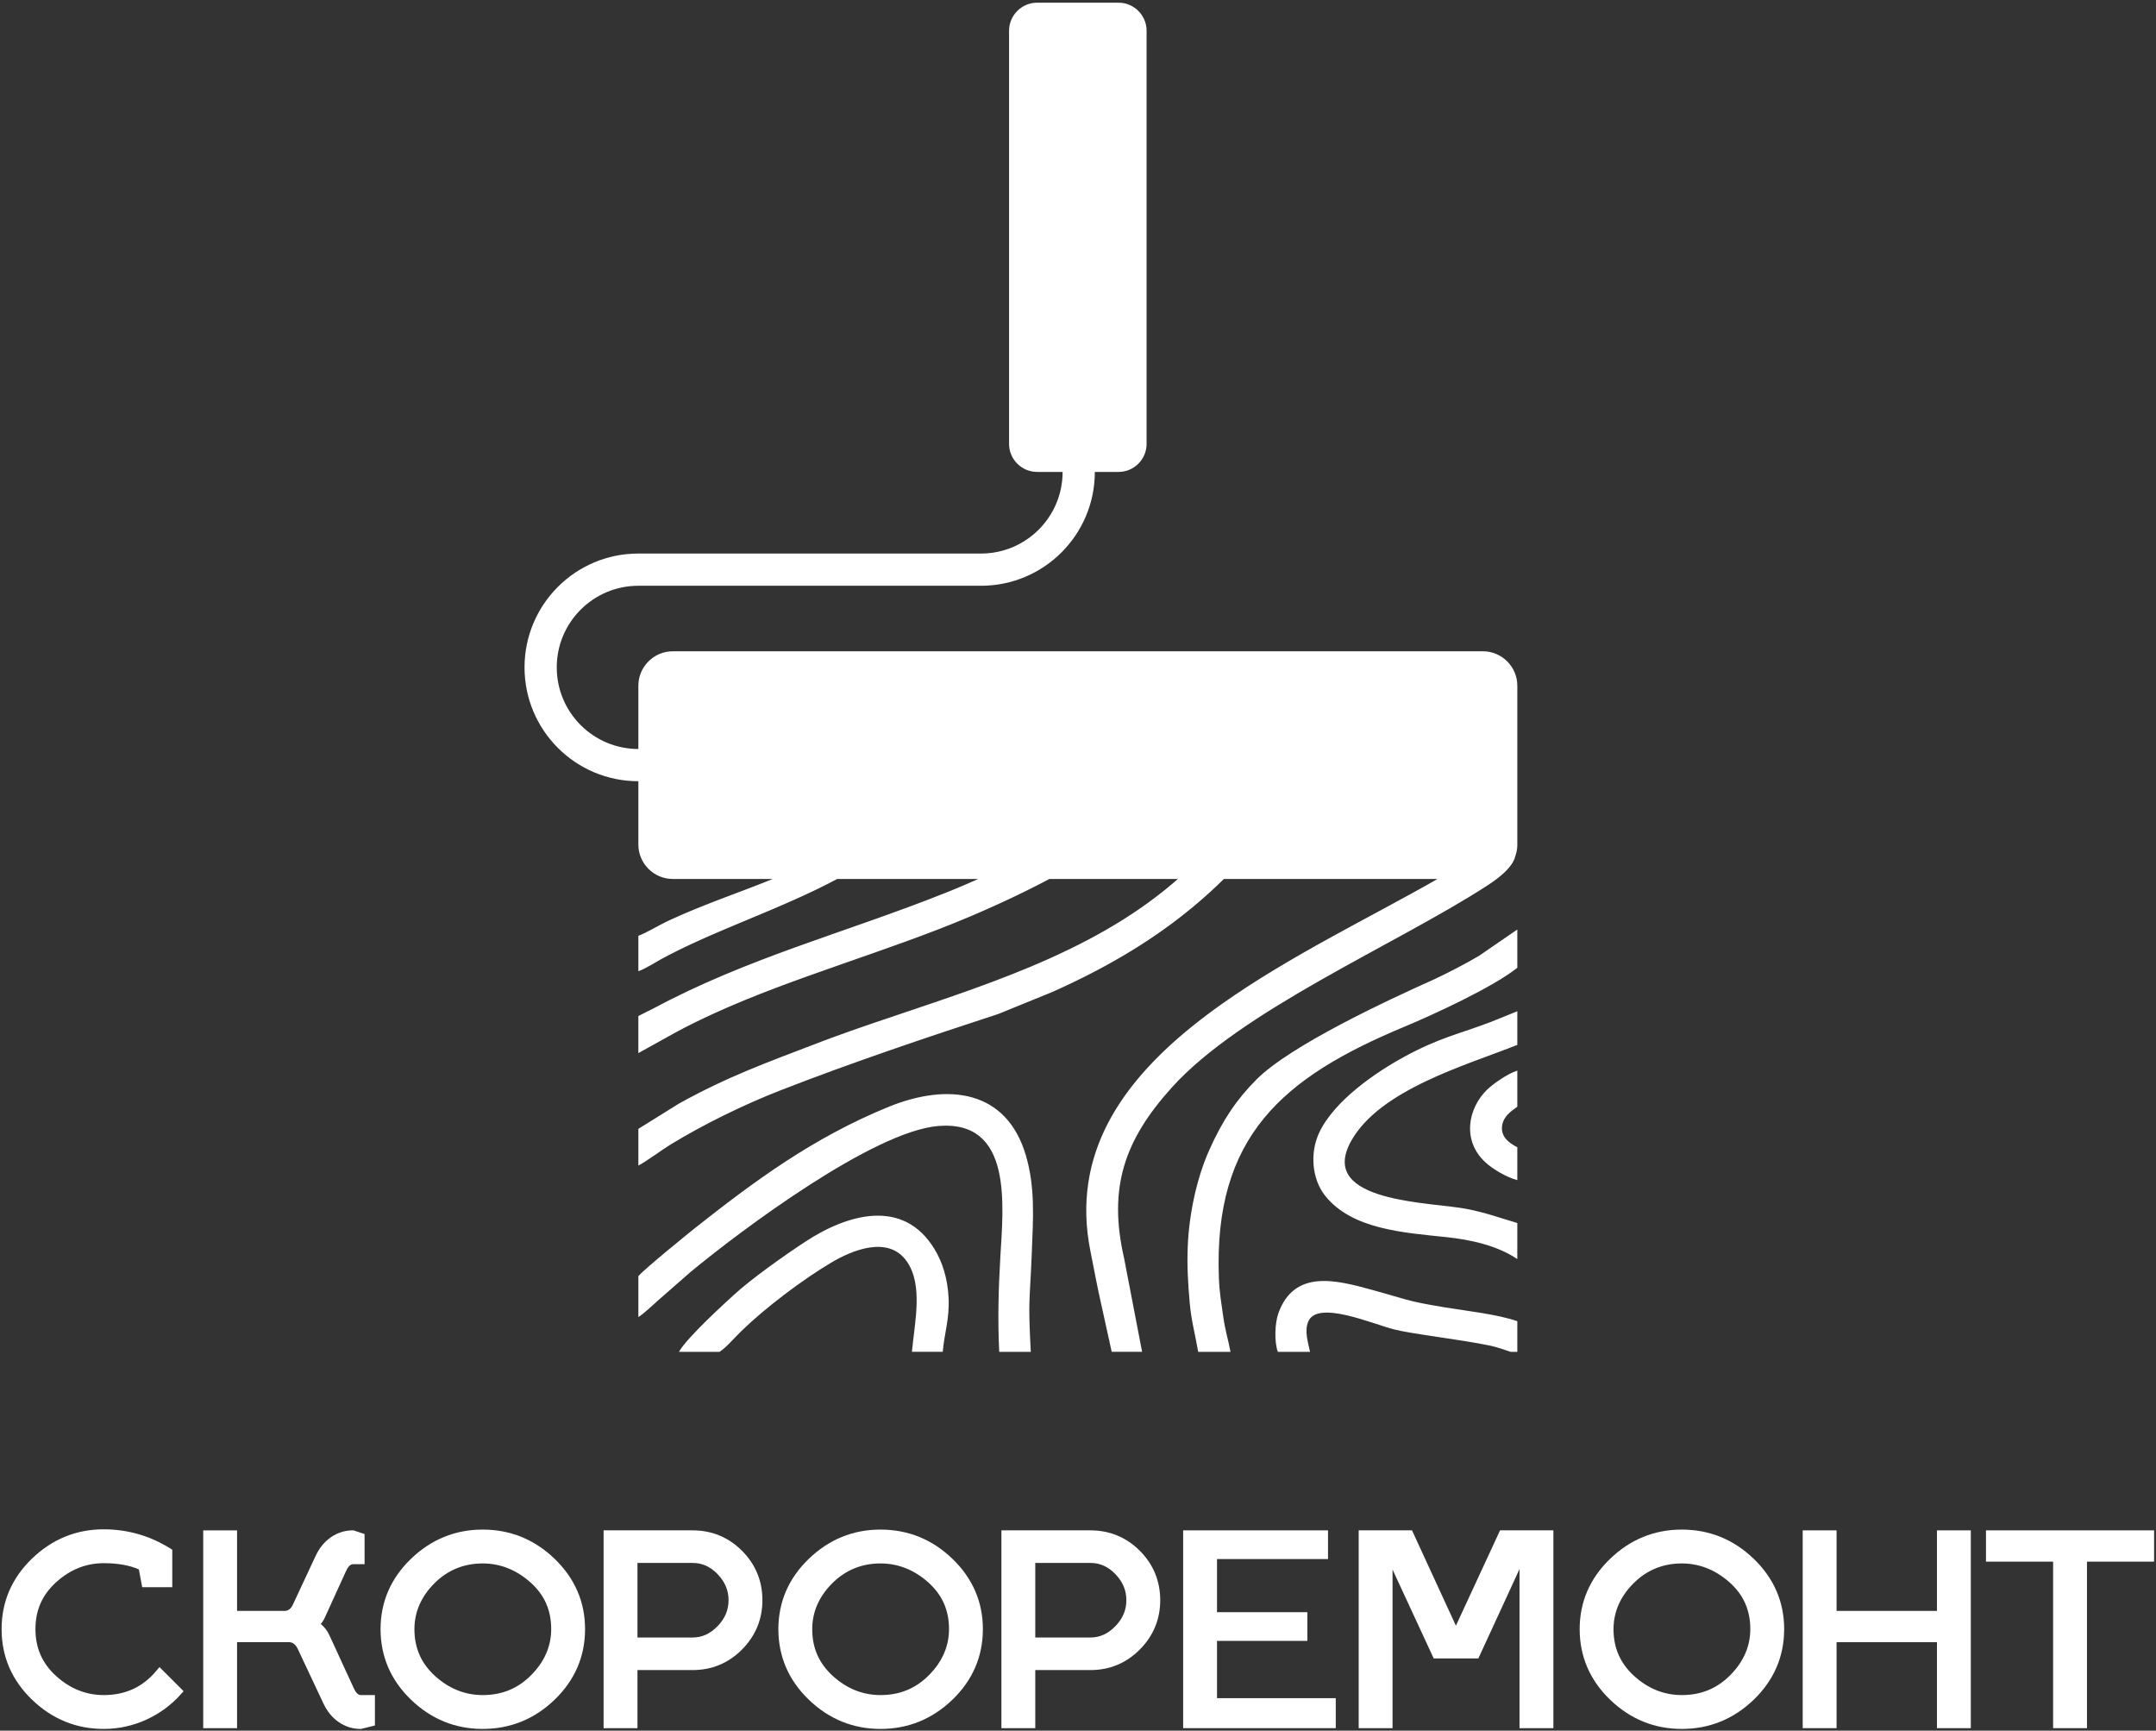 <?xml version="1.0" encoding="UTF-8"?> <svg xmlns="http://www.w3.org/2000/svg" width="760" height="610" viewBox="0 0 760 610" fill="none"><rect x="0" y="0" width="760" height="610" fill="#333333" stroke="none"/> <path fill-rule="evenodd" clip-rule="evenodd" d="M534.862 415.959V404.372C532.118 402.976 528.979 400.779 529.487 396.908C529.936 393.482 532.467 391.841 534.862 390.075V377.363C531.163 378.55 526.109 382.214 524.117 384.168C517.531 390.625 515.184 402.068 523.747 409.809C526.116 411.949 530.87 414.922 534.862 415.96V415.959ZM534.862 443.786V441.436C534.78 441.267 534.764 441.18 534.862 441.237V431.083C528.807 429.295 524.221 427.573 517.359 426.176C504.91 423.641 464.311 424.082 476.174 402.374C486.211 384.004 517.254 375.339 534.862 368.296V356.434L525.736 360.13C514.079 364.562 507.52 365.693 495.156 372.404C485.199 377.807 470.41 387.83 465.046 399.185C461.649 406.377 462.466 415.623 467.116 421.462C476.59 433.357 494.863 434.462 509.85 436.052C518.369 436.957 527.645 438.947 534.862 443.785V443.786ZM450.44 476.48H461.784C461.124 473.158 459.758 469.309 461.129 465.898C464.272 458.073 483.685 466.608 491.402 468.574C497.988 470.253 514.488 472.053 525.344 474.309C527.871 474.834 530.197 475.755 532.495 476.481H534.863V465.692C527.961 463.257 516.813 462.037 509.233 460.792C495.409 458.52 495.98 458.01 483.771 454.671C471.379 451.283 456.253 447.105 450.616 462.938C449.394 466.37 449.145 472.944 450.44 476.48ZM422.364 476.48H433.758C433.037 472.561 431.858 468.786 431.232 464.318C430.595 459.759 429.875 455.751 429.672 450.636C427.679 400.522 452.201 379.701 495.19 361.839C504.766 357.858 526.318 347.975 534.862 341.108V327.628L521.383 336.889C516.227 339.935 510.599 342.806 505.488 345.219C489.146 352.537 454.884 368.456 442.862 380.541C436.044 387.396 431.042 394.644 426.25 405.407C421.952 415.062 419.203 427.479 418.695 439.138C418.382 446.353 418.786 452.213 419.357 459.004C419.891 465.375 421.368 470.555 422.363 476.481L422.364 476.48ZM352.228 476.48H363.357C362.358 457.614 362.979 459.701 363.701 441.804C364.211 429.18 364.946 418.398 361.573 407.075C354.786 384.289 334.374 381.49 313.086 390.193C286.579 401.029 265.946 416.301 244.787 433.012C244.315 433.386 227.318 447.091 225.025 449.811V464.226C226.619 463.285 230.527 459.701 231.849 458.462L243.388 448.37C261.527 433.352 307.918 398.762 330.748 396.878C357.093 394.702 353.676 424.846 352.611 443.266C351.955 454.637 351.688 465.038 352.228 476.48ZM239.345 476.48H253.641C256.074 474.927 258.798 471.606 261.429 469.064C269.989 460.793 282.878 451.055 292.992 445.046C300.368 440.664 313.125 435.349 319.613 444.557C325.499 452.91 322.433 465.969 321.45 476.479H332.323C332.854 470.011 334.789 464.817 334.367 457.226C334.001 450.641 332.273 444.921 329.336 440.137C318.42 422.351 298.985 427.755 283.849 437.681C276.372 442.584 264.666 450.89 258.579 456.513C256.831 458.129 242.198 471.294 239.344 476.479L239.345 476.48ZM352.002 357.366C326.517 365.686 299.849 374.663 275.055 384.341C261.861 389.49 247.84 396.419 236.344 403.429C233.796 404.984 227.091 409.877 225.025 410.819V397.89L239.239 389.042C256.154 379.612 270.092 374.593 288.059 367.713C288.709 367.464 289.362 367.216 290.016 366.968L290.032 366.964C290.681 366.719 291.332 366.475 291.986 366.232L292.015 366.222C292.664 365.982 293.314 365.742 293.967 365.504L294.011 365.487C294.659 365.249 295.307 365.014 295.958 364.779L296.02 364.758L297.961 364.061L298.036 364.034L299.973 363.345L300.065 363.314L302.101 362.599L304.023 361.929L304.147 361.886L306.062 361.225L306.201 361.178L308.107 360.523L308.262 360.471C344.415 348.119 383.876 336.564 413.515 311.276L413.542 311.254C414.093 310.783 414.64 310.309 415.184 309.829L415.2 309.816H369.909L369.774 309.887L369.481 310.041L369.277 310.149L369.05 310.268L368.78 310.41L368.622 310.492L368.582 310.513L368.191 310.715L367.785 310.928L367.762 310.939L367.331 311.163L367.286 311.186L366.899 311.386L366.787 311.444L366.47 311.607L366.287 311.7L366.038 311.827L365.788 311.955L365.605 312.048L365.287 312.211L365.172 312.268L364.785 312.463L364.739 312.487L363.872 312.923L363.781 312.97L363.438 313.141L363.279 313.22L363.004 313.358L362.776 313.473L362.569 313.574L362.273 313.722L362.134 313.79L361.768 313.972L361.699 314.006L361.264 314.221L360.828 314.435L360.76 314.469L360.392 314.649L360.255 314.715L359.955 314.861L359.748 314.962L359.518 315.074L359.242 315.208L359.079 315.286L358.733 315.453L358.641 315.498L358.226 315.698L358.202 315.71L357.763 315.919L357.716 315.942L357.322 316.13L357.207 316.186L356.881 316.34L356.695 316.428L356.44 316.55L356.184 316.67L355.999 316.758L355.673 316.912L355.557 316.966L355.16 317.153L355.113 317.174L354.67 317.381L354.647 317.392L354.226 317.589L354.131 317.631L353.78 317.795L353.617 317.87L353.335 318.001L353.099 318.11L352.888 318.206L352.583 318.346L352.442 318.411L352.065 318.584L351.994 318.617L351.546 318.82L351.097 319.024L351.026 319.057L350.648 319.23L350.506 319.294L350.198 319.433L349.984 319.529L349.747 319.637L349.462 319.764L349.295 319.837L348.94 319.997L348.844 320.04L348.415 320.232L348.391 320.242L347.938 320.443L347.89 320.464L347.484 320.644L347.365 320.698L347.028 320.845L346.836 320.93L346.571 321.046L346.308 321.162L346.115 321.247L345.778 321.395L345.658 321.447L345.247 321.625L345.199 321.646L344.74 321.846L344.716 321.856L344.28 322.046L344.184 322.087L343.818 322.244L343.648 322.318L343.113 322.547L342.893 322.642L342.576 322.776L342.43 322.838L342.038 323.006L341.966 323.037L341.5 323.234C313.426 335.138 279.36 344.532 251.841 357.138C246.986 359.362 242.578 361.497 237.99 363.994L225.024 371.191V358.12C226.72 357.205 228.983 356.17 230.016 355.615C263.928 337.428 297.69 328.895 333.319 314.693L333.496 314.622L333.573 314.592L333.674 314.552L333.826 314.489L333.851 314.481L334.028 314.409L334.079 314.389L334.204 314.338L334.331 314.286L334.381 314.266L334.558 314.195L334.586 314.185L334.734 314.124L334.838 314.081L334.911 314.052L335.09 313.98L335.093 313.978L335.267 313.907L335.346 313.874L335.446 313.834L335.602 313.769L335.623 313.761L335.802 313.687L335.856 313.666L335.981 313.615L336.112 313.561L336.159 313.543L336.337 313.469L336.367 313.457L336.516 313.396L336.622 313.351L336.694 313.321L336.872 313.247L336.876 313.245L337.05 313.173L337.132 313.139L337.23 313.099L337.388 313.033L337.408 313.024L337.587 312.948L337.643 312.924L337.765 312.873L337.899 312.816L337.945 312.798L338.125 312.723L338.158 312.709L338.304 312.649L338.415 312.602L338.484 312.572L338.664 312.495L338.672 312.492L338.844 312.42L338.929 312.384L339.023 312.343L339.186 312.273L339.203 312.266L339.384 312.189L339.444 312.163L339.563 312.111L339.702 312.053L339.743 312.035L339.924 311.958L339.96 311.944L340.105 311.88L340.218 311.832L340.286 311.804L340.466 311.726L340.476 311.722L340.647 311.648L340.735 311.61L340.827 311.569L340.992 311.498L341.008 311.491L341.188 311.413L341.252 311.386L341.369 311.335L341.509 311.274L341.55 311.255L341.731 311.176L341.767 311.16L341.911 311.098L342.027 311.047L342.091 311.019L342.274 310.939L342.285 310.933L342.455 310.86L342.546 310.82L342.637 310.779L342.806 310.705L342.819 310.7L343.002 310.62L343.067 310.591L343.183 310.54L343.2 310.532L343.546 310.378L343.587 310.36L343.728 310.297L343.847 310.245L343.911 310.217L344.093 310.135L344.107 310.129L344.274 310.054L344.368 310.012L344.457 309.972L344.628 309.895L344.638 309.891L344.821 309.809H295.136C292.938 310.978 290.712 312.104 288.463 313.197L288.332 313.261L287.523 313.651L287.318 313.75L286.456 314.162L286.382 314.196C285.762 314.491 285.138 314.784 284.515 315.076L284.325 315.164L283.568 315.514L283.236 315.667L282.588 315.964L282.238 316.123C281.653 316.389 281.068 316.654 280.483 316.917L280.474 316.92C279.151 317.514 277.828 318.097 276.5 318.675L276.432 318.706C275.465 319.127 274.495 319.544 273.525 319.961L273.505 319.968L273.229 320.087L272.507 320.396L272.16 320.543L271.508 320.821L271.091 320.998L270.507 321.244L270.021 321.45L269.508 321.665L268.509 322.086L267.884 322.348L267.511 322.505L266.817 322.797L266.513 322.923L265.75 323.242L265.517 323.341L264.684 323.688L264.521 323.756L262.558 324.576L262.532 324.586L261.54 325.001L261.496 325.019L260.549 325.416L260.436 325.464L259.561 325.83L259.378 325.907L258.574 326.245L258.323 326.35L257.588 326.66L257.269 326.794L256.605 327.075L256.22 327.238L255.625 327.49L255.172 327.682L254.648 327.906L254.127 328.129L253.672 328.323L253.084 328.577L252.699 328.741L252.046 329.024L251.728 329.162L251.01 329.474L250.762 329.582L249.977 329.926L249.797 330.004L248.95 330.379L247.995 330.803L247.926 330.834L247.879 330.854L246.927 331.28L246.906 331.29L245.978 331.709L245.89 331.749C245.23 332.049 244.572 332.351 243.918 332.655L243.71 332.751L242.956 333.102L242.697 333.224L242.013 333.547L241.644 333.723L241.062 334.002L240.654 334.199L240.13 334.453L239.681 334.671L239.156 334.929L238.758 335.126L238.246 335.381L237.786 335.612L237.28 335.866L236.85 336.085L236.355 336.337L235.925 336.559L235.331 336.866L235.021 337.029L234.436 337.337L234.115 337.507L234.054 337.541L233.173 338.014C231.309 339.024 227.409 341.541 225.025 342.322V329.828C227.684 328.906 232.473 326.016 235.009 324.826L235.616 324.543L235.709 324.501L236.22 324.263L236.407 324.178L236.825 323.986L237.104 323.859L237.43 323.712L237.457 323.701L238.001 323.455L238.034 323.441L238.497 323.234L238.636 323.171L239.192 322.925L239.239 322.905L239.84 322.64L239.887 322.62L240.441 322.378L240.578 322.319L241.04 322.119L241.271 322.02L241.641 321.863L241.961 321.725L242.238 321.607L242.652 321.433L242.836 321.354L243.34 321.143L243.433 321.103L244.028 320.855L244.624 320.608L244.715 320.57L245.219 320.363L245.4 320.288L245.478 320.257L246.086 320.009L246.406 319.879L246.77 319.733L246.999 319.639L247.454 319.458L247.591 319.403L248.135 319.184L248.183 319.164L248.772 318.93L248.818 318.914L249.363 318.699L249.498 318.645L249.953 318.465L250.177 318.377L250.543 318.235L250.857 318.112L251.131 318.006L251.535 317.849L251.718 317.778L252.212 317.587L252.304 317.551L252.888 317.326L252.891 317.324L253.476 317.099L253.564 317.067L254.06 316.875L254.237 316.809L254.644 316.653L254.912 316.551L255.228 316.431L255.583 316.295L255.809 316.208L256.254 316.039L256.39 315.988L256.924 315.784L256.971 315.767L257.553 315.548L257.594 315.532L258.132 315.328L258.263 315.279L258.711 315.11L258.93 315.027L259.288 314.891L259.596 314.775L259.866 314.673L260.261 314.523L260.443 314.455L260.926 314.272L261.018 314.237L261.59 314.02H261.593L262.168 313.802L262.253 313.769L262.742 313.582L262.915 313.517L263.316 313.366L263.576 313.265L263.886 313.148L264.235 313.015L264.459 312.93L264.895 312.763L265.029 312.711L265.6 312.492L266.17 312.273L266.21 312.258L266.738 312.053L266.865 312.003L267.307 311.832L267.521 311.75L267.874 311.611L268.44 311.389L268.828 311.238L269.005 311.167L269.57 310.943L270.13 310.721L270.134 310.719L270.698 310.494L271.262 310.267L271.43 310.199L271.825 310.039L272.078 309.936L272.385 309.811H237.154C230.484 309.811 225.025 304.353 225.025 297.683V275.358C202.865 275.358 184.9 257.393 184.9 235.232C184.9 213.071 202.865 195.107 225.025 195.107H345.81C361.697 195.107 374.576 182.228 374.576 166.339H365.578C360.149 166.339 355.703 161.897 355.703 156.466V10.824C355.703 5.393 360.148 0.949 365.578 0.949H394.304C399.734 0.949 404.179 5.393 404.179 10.824V156.466C404.179 161.897 399.734 166.339 394.304 166.339H385.935C385.935 188.501 367.969 206.466 345.81 206.466H225.025C209.137 206.466 196.258 219.345 196.258 235.232C196.258 251.119 209.137 263.999 225.025 263.999V241.687C225.025 235.017 230.483 229.56 237.154 229.56H522.737C529.406 229.56 534.864 235.017 534.864 241.687V297.683L534.861 297.952V297.996L534.86 298.02L534.849 298.288V298.307L534.845 298.355L534.828 298.614V298.621L534.81 298.82L534.804 298.886L534.8 298.92L534.797 298.95L534.79 299.016L534.774 299.148L534.766 299.213V299.223L534.758 299.278L534.739 299.408L534.729 299.473L534.722 299.523L534.719 299.539L534.709 299.603L534.698 299.668L534.675 299.797L534.672 299.824L534.666 299.86L534.615 300.116V300.122L534.559 300.378L534.547 300.433L534.53 300.497L534.499 300.623L534.483 300.686L534.467 300.748L534.45 300.812L534.433 300.873L534.416 300.935L534.381 301.059L534.363 301.123L534.344 301.184L534.324 301.246L534.29 301.354L534.286 301.368L534.266 301.429L534.246 301.492L534.226 301.551L534.207 301.603L534.204 301.612L534.183 301.673L534.162 301.734L534.141 301.795C533.132 306.56 525.425 311.394 523.841 312.413C491.539 333.25 437.669 356.026 413.032 383.354C396.495 401.699 390.514 418.455 396.24 443.453L402.595 476.477H391.881L388.055 459.087C386.715 453.275 385.643 447.264 384.383 441.004C384.168 439.933 383.977 438.869 383.809 437.816C383.75 437.436 383.709 437.062 383.653 436.684C383.558 436.017 383.458 435.348 383.381 434.688C383.33 434.253 383.299 433.824 383.256 433.39C383.198 432.789 383.133 432.185 383.089 431.587C383.058 431.155 383.045 430.729 383.023 430.299C382.992 429.717 382.955 429.133 382.939 428.555C382.925 428.102 382.931 427.655 382.926 427.206C382.922 426.658 382.91 426.107 382.919 425.563C382.926 425.115 382.95 424.673 382.966 424.229C382.986 423.69 383 423.151 383.032 422.618C383.058 422.176 383.1 421.74 383.136 421.301C383.178 420.774 383.218 420.245 383.273 419.721C383.319 419.284 383.38 418.849 383.435 418.414C383.5 417.898 383.561 417.382 383.639 416.87C383.704 416.437 383.784 416.008 383.857 415.578C383.944 415.073 384.028 414.566 384.126 414.066C384.208 413.644 384.304 413.226 384.395 412.807C384.504 412.303 384.613 411.797 384.733 411.297C384.834 410.885 384.944 410.478 385.052 410.069C385.183 409.573 385.313 409.079 385.455 408.586C385.575 408.169 385.707 407.756 385.835 407.341C385.984 406.867 386.129 406.393 386.288 405.922C386.427 405.509 386.574 405.097 386.721 404.687C386.887 404.22 387.056 403.752 387.232 403.289C387.388 402.884 387.55 402.481 387.712 402.079C387.899 401.617 388.086 401.157 388.283 400.699C388.455 400.297 388.635 399.899 388.814 399.499C389.018 399.049 389.225 398.598 389.437 398.149C389.621 397.765 389.81 397.383 390.001 397.001C390.232 396.536 390.467 396.073 390.709 395.611C390.897 395.251 391.091 394.893 391.286 394.538C391.539 394.072 391.797 393.609 392.061 393.148C392.269 392.784 392.482 392.423 392.695 392.063C392.96 391.617 393.228 391.172 393.502 390.73C393.725 390.369 393.953 390.01 394.182 389.652C394.464 389.211 394.752 388.772 395.043 388.333C395.28 387.982 395.516 387.629 395.758 387.28C396.06 386.842 396.366 386.406 396.676 385.973C396.921 385.629 397.17 385.287 397.421 384.946C397.74 384.512 398.063 384.083 398.39 383.652C398.648 383.316 398.906 382.981 399.168 382.646C399.505 382.217 399.848 381.789 400.193 381.364C400.456 381.037 400.723 380.711 400.992 380.388C401.346 379.963 401.704 379.539 402.065 379.119C402.341 378.798 402.619 378.476 402.9 378.156C403.275 377.728 403.658 377.303 404.043 376.88C404.315 376.578 404.588 376.278 404.864 375.979C405.262 375.55 405.666 375.123 406.071 374.698C406.351 374.403 406.633 374.107 406.919 373.814C407.337 373.383 407.763 372.955 408.191 372.529C408.469 372.25 408.747 371.971 409.028 371.695C409.476 371.255 409.932 370.819 410.388 370.384C410.658 370.127 410.928 369.866 411.202 369.609C411.67 369.17 412.144 368.735 412.62 368.298C412.901 368.043 413.178 367.786 413.462 367.532C413.954 367.09 414.452 366.651 414.95 366.213C415.215 365.981 415.478 365.747 415.746 365.516C416.28 365.053 416.823 364.595 417.365 364.138C417.612 363.928 417.857 363.72 418.106 363.512C418.649 363.06 419.198 362.614 419.749 362.165C420.014 361.95 420.278 361.733 420.544 361.519C421.132 361.046 421.728 360.579 422.326 360.112C422.543 359.942 422.756 359.77 422.975 359.6C423.645 359.08 424.324 358.564 425.004 358.049L425.48 357.687C426.164 357.171 426.855 356.661 427.551 356.151L428.064 355.773C428.826 355.218 429.595 354.667 430.367 354.117L430.644 353.919C454.795 336.813 483.772 322.971 506.716 309.823L506.734 309.813H431.432L431.422 309.82C429.925 311.292 428.405 312.732 426.862 314.142L426.564 314.414L426.053 314.876L425.777 315.125L425.245 315.603L424.952 315.864L424.301 316.437L424.243 316.489L423.539 317.104L423.333 317.283L422.672 317.852L422.574 317.937L421.896 318.514L421.607 318.758L421.049 319.229L420.836 319.406L420.166 319.963L420.087 320.028C419.269 320.702 418.444 321.369 417.612 322.031L416.819 322.657L416.758 322.705L415.92 323.358L415.899 323.375L415.035 324.039C414.545 324.414 414.052 324.787 413.556 325.158L413.291 325.356L413.189 325.433L412.411 326.008L412.367 326.041L411.714 326.519L411.486 326.685L410.847 327.147L410.566 327.349L409.956 327.784L409.651 328.001L409.118 328.376L408.675 328.688L408.242 328.988L407.736 329.339L407.349 329.604L406.775 329.995L406.262 330.342L406.01 330.513L405.268 331.009L405.047 331.156L404.387 331.592L404.055 331.81L403.415 332.228L403.147 332.403L402.468 332.84L402.148 333.044L401.528 333.44L401.181 333.659L400.508 334.081L400.327 334.193L399.542 334.682L399.362 334.792C398.77 335.156 398.175 335.519 397.577 335.879L397.563 335.887L396.665 336.424L396.583 336.472L395.632 337.035L395.597 337.056L394.605 337.634L394.594 337.641L393.605 338.211L393.547 338.244L392.599 338.782L392.492 338.843L391.586 339.352L391.565 339.364L390.721 339.832L390.533 339.936L389.977 340.242L389.344 340.589L389.287 340.619L388.51 341.039L388.405 341.096L387.818 341.409L387.256 341.709L386.841 341.928L386.17 342.281L385.766 342.494L385.113 342.834L384.626 343.085L384.055 343.378L383.49 343.666L382.94 343.944L382.429 344.203L381.855 344.489L381.326 344.754L380.583 345.121L380.287 345.267L379.471 345.666L379.124 345.835L378.474 346.15L377.92 346.416L377.019 346.845L376.91 346.897L376.007 347.323L375.673 347.479L374.901 347.84L374.574 347.991L374.415 348.064L373.384 348.539L373.278 348.588L372.186 349.084L372.132 349.108L370.979 349.627L351.997 357.363L352.002 357.366Z" fill="white"></path> <path d="M55.217 588.785C50.361 594.625 44.258 597.464 36.56 597.464C30.341 597.464 24.706 595.215 19.811 590.778C14.889 586.318 12.496 580.902 12.496 574.22C12.496 567.538 14.889 562.124 19.811 557.662C24.707 553.225 30.342 550.976 36.56 550.976C41.509 550.976 45.672 551.715 48.951 553.174L50.126 559.44H60.727V546.226L60.062 545.809C52.889 541.318 44.982 539.041 36.56 539.041C26.882 539.041 18.377 542.512 11.279 549.357C4.168 556.215 0.562 564.58 0.562 574.219C0.562 583.858 4.168 592.224 11.279 599.081C18.375 605.927 26.881 609.398 36.56 609.398C41.775 609.398 46.825 608.298 51.572 606.13C56.315 603.962 60.438 600.92 63.828 597.09L64.713 596.091L56.211 587.589L55.217 588.783V588.785Z" fill="white"></path> <path d="M124.581 594.767L116.11 576.367C115.408 574.815 114.391 573.488 113.076 572.404C113.522 571.906 113.926 571.314 114.288 570.623L121.85 554.039C122.386 552.808 123.259 551.341 124.373 551.341H128.52V540.713L124.603 539.407H124.373C121.609 539.407 119.029 540.209 116.705 541.792C114.408 543.357 112.575 545.585 111.259 548.415L103.492 565.051C102.506 567.515 101.174 567.8 100.258 567.8H83.567V539.408H71.632V609.128H83.567V578.825H101.897C102.816 578.825 104.171 579.149 105.346 582.014L113.989 600.39C115.305 603.223 117.138 605.452 119.436 607.016C121.758 608.599 124.338 609.401 127.104 609.401H127.278L132.161 608.18V597.466H127.104C125.99 597.466 125.117 595.999 124.581 594.769V594.767Z" fill="white"></path> <path d="M170.147 539.133C160.469 539.133 151.963 542.604 144.866 549.449C137.755 556.308 134.15 564.642 134.15 574.22C134.15 583.86 137.755 592.225 144.866 599.082C151.962 605.928 160.468 609.399 170.147 609.399C179.885 609.399 188.421 605.928 195.519 599.082C202.63 592.224 206.236 583.859 206.236 574.22C206.236 564.643 202.631 556.309 195.519 549.449C188.42 542.604 179.884 539.133 170.147 539.133ZM170.147 597.464C163.928 597.464 158.293 595.215 153.399 590.778C148.477 586.318 146.085 580.902 146.085 574.22C146.085 568.207 148.441 562.787 153.089 558.112C157.735 553.438 163.474 551.069 170.147 551.069C176.312 551.069 181.951 553.291 186.907 557.674C191.882 562.075 194.3 567.487 194.3 574.221C194.3 580.235 191.943 585.671 187.293 590.378C182.582 595.146 176.973 597.464 170.147 597.464Z" fill="white"></path> <path d="M244.129 539.407H212.772V609.127H224.708V588.652H244.129C250.92 588.652 256.785 586.215 261.561 581.408C266.332 576.604 268.751 570.757 268.751 564.03C268.751 557.241 266.332 551.378 261.557 546.602C256.781 541.828 250.918 539.408 244.129 539.408V539.407ZM244.129 577.172H224.708V550.887H244.129C247.519 550.887 250.414 552.188 252.979 554.864C255.562 557.558 256.816 560.557 256.816 564.03C256.816 567.503 255.547 570.497 252.938 573.19C250.341 575.87 247.461 577.172 244.129 577.172Z" fill="white"></path> <path d="M310.378 539.133C300.7 539.133 292.194 542.604 285.097 549.449C277.986 556.308 274.381 564.642 274.381 574.22C274.381 583.86 277.986 592.225 285.097 599.082C292.193 605.928 300.699 609.399 310.378 609.399C320.116 609.399 328.652 605.928 335.75 599.082C342.861 592.224 346.467 583.859 346.467 574.22C346.467 564.643 342.862 556.309 335.75 549.449C328.651 542.604 320.115 539.133 310.378 539.133ZM310.378 597.464C304.159 597.464 298.524 595.215 293.63 590.778C288.708 586.318 286.316 580.902 286.316 574.22C286.316 568.207 288.672 562.787 293.32 558.112C297.966 553.438 303.705 551.069 310.378 551.069C316.543 551.069 322.182 553.291 327.138 557.674C332.113 562.075 334.531 567.487 334.531 574.221C334.531 580.235 332.174 585.671 327.524 590.378C322.813 595.146 317.204 597.464 310.378 597.464Z" fill="white"></path> <path d="M384.359 539.407H353.003V609.127H364.938V588.652H384.359C391.15 588.652 397.015 586.215 401.791 581.408C406.562 576.604 408.982 570.757 408.982 564.03C408.982 557.241 406.562 551.378 401.787 546.602C397.011 541.828 391.148 539.408 384.359 539.408V539.407ZM384.359 577.172H364.938V550.887H384.359C387.749 550.887 390.644 552.188 393.209 554.864C395.792 557.558 397.046 560.557 397.046 564.03C397.046 567.503 395.778 570.497 393.169 573.19C390.572 575.869 387.69 577.172 384.359 577.172Z" fill="white"></path> <path d="M429 578.369H460.85V568.253H429V549.521H468.13V539.407H417.065V609.126H470.86V598.556H429V578.369Z" fill="white"></path> <path d="M513.215 573.009L497.74 539.407H478.944V609.126H490.879V553.223L505.391 584.556H521.127L535.637 553.049V609.126H547.572V539.407H528.778L513.215 573.009Z" fill="white"></path> <path d="M592.838 539.133C583.16 539.133 574.654 542.604 567.557 549.449C560.446 556.308 556.841 564.642 556.841 574.22C556.841 583.86 560.446 592.225 567.557 599.082C574.653 605.928 583.159 609.399 592.838 609.399C602.576 609.399 611.112 605.928 618.21 599.082C625.321 592.224 628.927 583.859 628.927 574.22C628.927 564.643 625.322 556.309 618.21 549.449C611.111 542.604 602.575 539.133 592.838 539.133ZM592.838 597.464C586.619 597.464 580.984 595.215 576.09 590.778C571.168 586.318 568.776 580.902 568.776 574.22C568.776 568.207 571.132 562.787 575.78 558.112C580.426 553.438 586.165 551.069 592.838 551.069C599.003 551.069 604.642 553.291 609.598 557.674C614.573 562.075 616.991 567.487 616.991 574.221C616.991 580.235 614.634 585.671 609.984 590.378C605.273 595.146 599.664 597.464 592.838 597.464Z" fill="white"></path> <path d="M682.782 567.798H647.398V539.407H635.463V609.126H647.398V578.824H682.782V609.126H694.717V539.407H682.782V567.798Z" fill="white"></path> <path d="M700.071 539.407V550.431H723.732V609.126H735.667V550.431H759.327V539.407H700.071Z" fill="white"></path> </svg> 